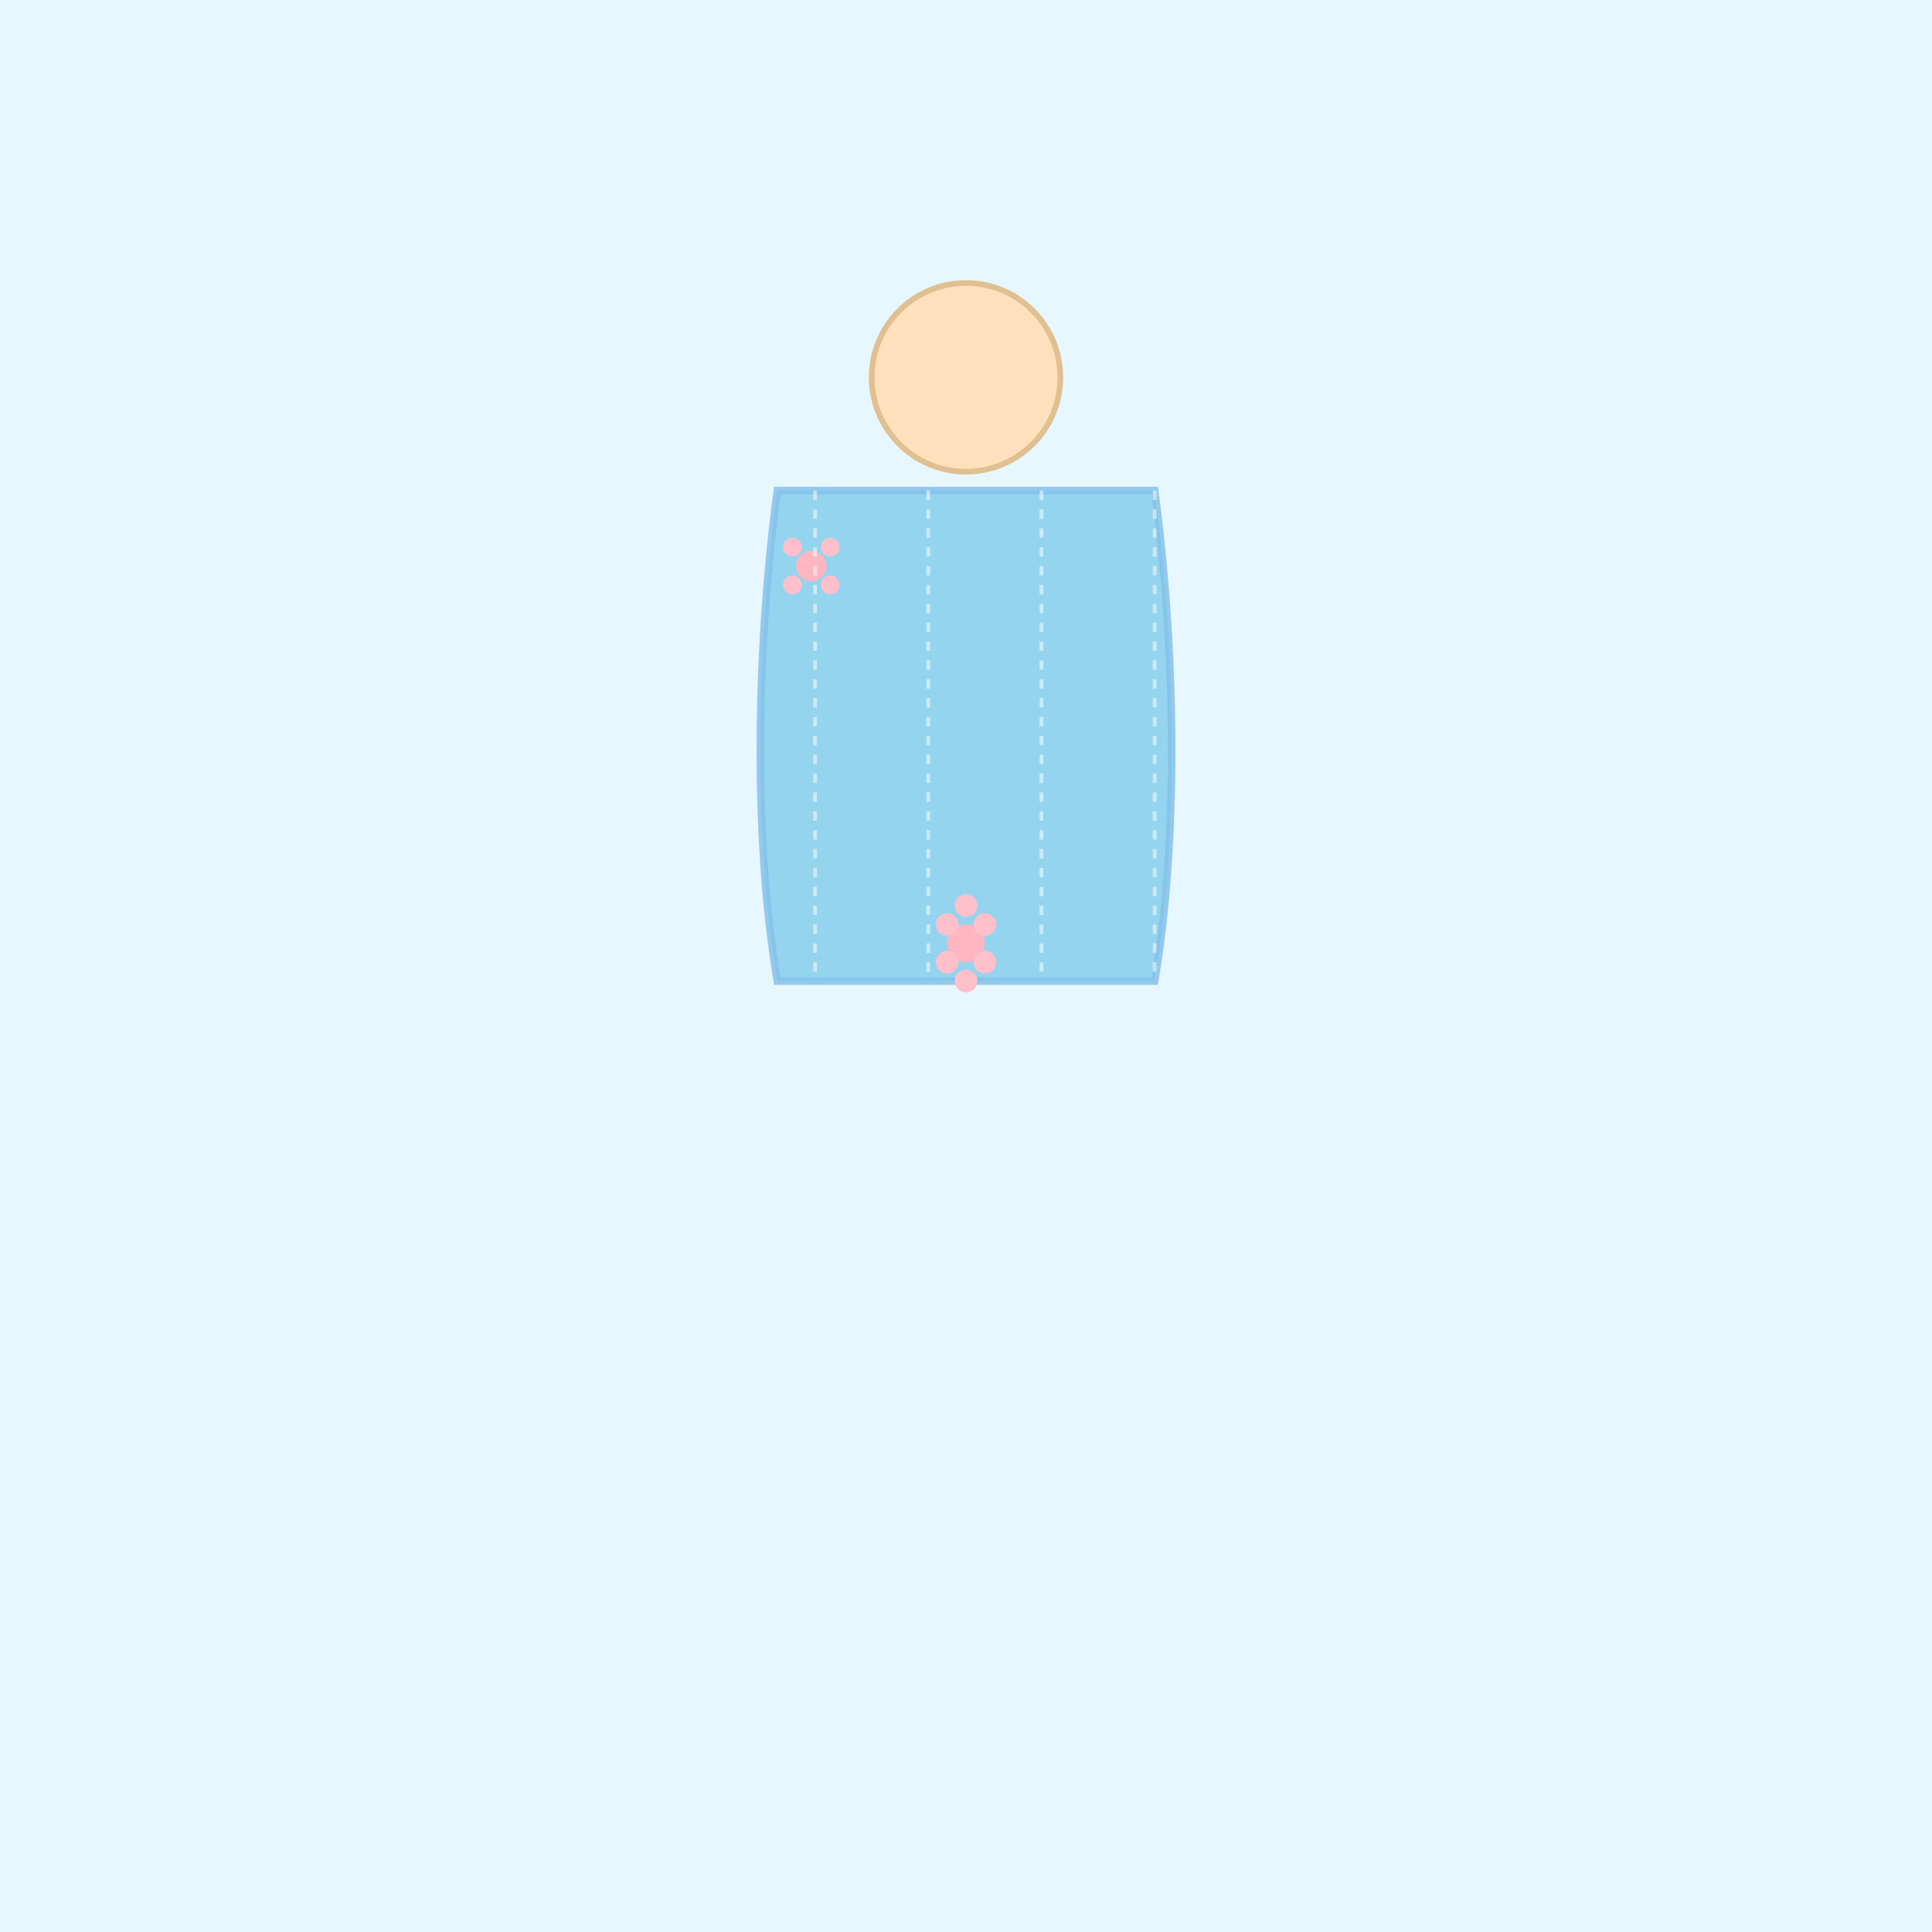 <!--

Generated by DrawGPT.
Free, open source, AI generated images in SVG, PNG, and HTML Canvas format.
https://drawgpt.ai

Created: 2025-07-05T11:39:39+00:00
-->
<svg id="svgCanvas1" class="canvas"   viewBox="0 0 1024 1024" xmlns="http://www.w3.org/2000/svg" xmlns:xlink="http://www.w3.org/1999/xlink">
  <title>Kid in a Sky Blue Organza Gown</title>
  <desc>A fun, whimsical kid wearing a breezy organza gown with playful floral embellishments—no face, just pure style!</desc>
  <!-- Background -->
  <rect id="bgRect1" class="background" x="0" y="0" width="1024" height="1024" fill="#e6f7ff"/>
  
  <!-- Kid's head (no facial details) -->
  <circle id="kidHead1" class="kid-head" cx="512" cy="200" r="50" fill="#ffe0bd" stroke="#e0c090" stroke-width="3"/>
  
  <!-- Gown body -->
  <path id="gownBody1" class="gown" d="M412,260 C400,350 400,450 412,520 L612,520 C624,450 624,350 612,260 Z" fill="skyblue" stroke="#85c1e9" stroke-width="4" opacity="0.85"/>
  
  <!-- Shoulder embellishment on the left (from viewer's perspective) -->
  <g id="shoulderEmbellishment1" class="embellishment">
    <!-- Central flower -->
    <circle id="shoulderFlowerCenter1" class="flower-center" cx="430" cy="300" r="8" fill="#ffb6c1"/>
    <!-- Petals -->
    <circle id="shoulderPetal1" class="flower-petal" cx="420" cy="290" r="5" fill="#ffc0cb"/>
    <circle id="shoulderPetal2" class="flower-petal" cx="440" cy="290" r="5" fill="#ffc0cb"/>
    <circle id="shoulderPetal3" class="flower-petal" cx="420" cy="310" r="5" fill="#ffc0cb"/>
    <circle id="shoulderPetal4" class="flower-petal" cx="440" cy="310" r="5" fill="#ffc0cb"/>
  </g>
  
  <!-- Waist embellishment at the center -->
  <g id="waistEmbellishment1" class="embellishment">
    <!-- Central flower -->
    <circle id="waistFlowerCenter1" class="flower-center" cx="512" cy="500" r="10" fill="#ffb6c1"/>
    <!-- Petals arranged around -->
    <circle id="waistPetal1" class="flower-petal" cx="502" cy="490" r="6" fill="#ffc0cb"/>
    <circle id="waistPetal2" class="flower-petal" cx="522" cy="490" r="6" fill="#ffc0cb"/>
    <circle id="waistPetal3" class="flower-petal" cx="502" cy="510" r="6" fill="#ffc0cb"/>
    <circle id="waistPetal4" class="flower-petal" cx="522" cy="510" r="6" fill="#ffc0cb"/>
    <circle id="waistPetal5" class="flower-petal" cx="512" cy="480" r="6" fill="#ffc0cb"/>
    <circle id="waistPetal6" class="flower-petal" cx="512" cy="520" r="6" fill="#ffc0cb"/>
  </g>
  
  <!-- Additional decorative details: organza shimmer effect -->
  <g id="gownShimmer1" class="gown-shimmer">
    <line id="shimmerLine1" class="shimmer" x1="432" y1="260" x2="432" y2="520" stroke="#ffffff" stroke-width="2" stroke-dasharray="5,5" opacity="0.5"/>
    <line id="shimmerLine2" class="shimmer" x1="492" y1="260" x2="492" y2="520" stroke="#ffffff" stroke-width="2" stroke-dasharray="5,5" opacity="0.5"/>
    <line id="shimmerLine3" class="shimmer" x1="552" y1="260" x2="552" y2="520" stroke="#ffffff" stroke-width="2" stroke-dasharray="5,5" opacity="0.5"/>
    <line id="shimmerLine4" class="shimmer" x1="612" y1="260" x2="612" y2="520" stroke="#ffffff" stroke-width="2" stroke-dasharray="5,5" opacity="0.5"/>
  </g>
</svg>